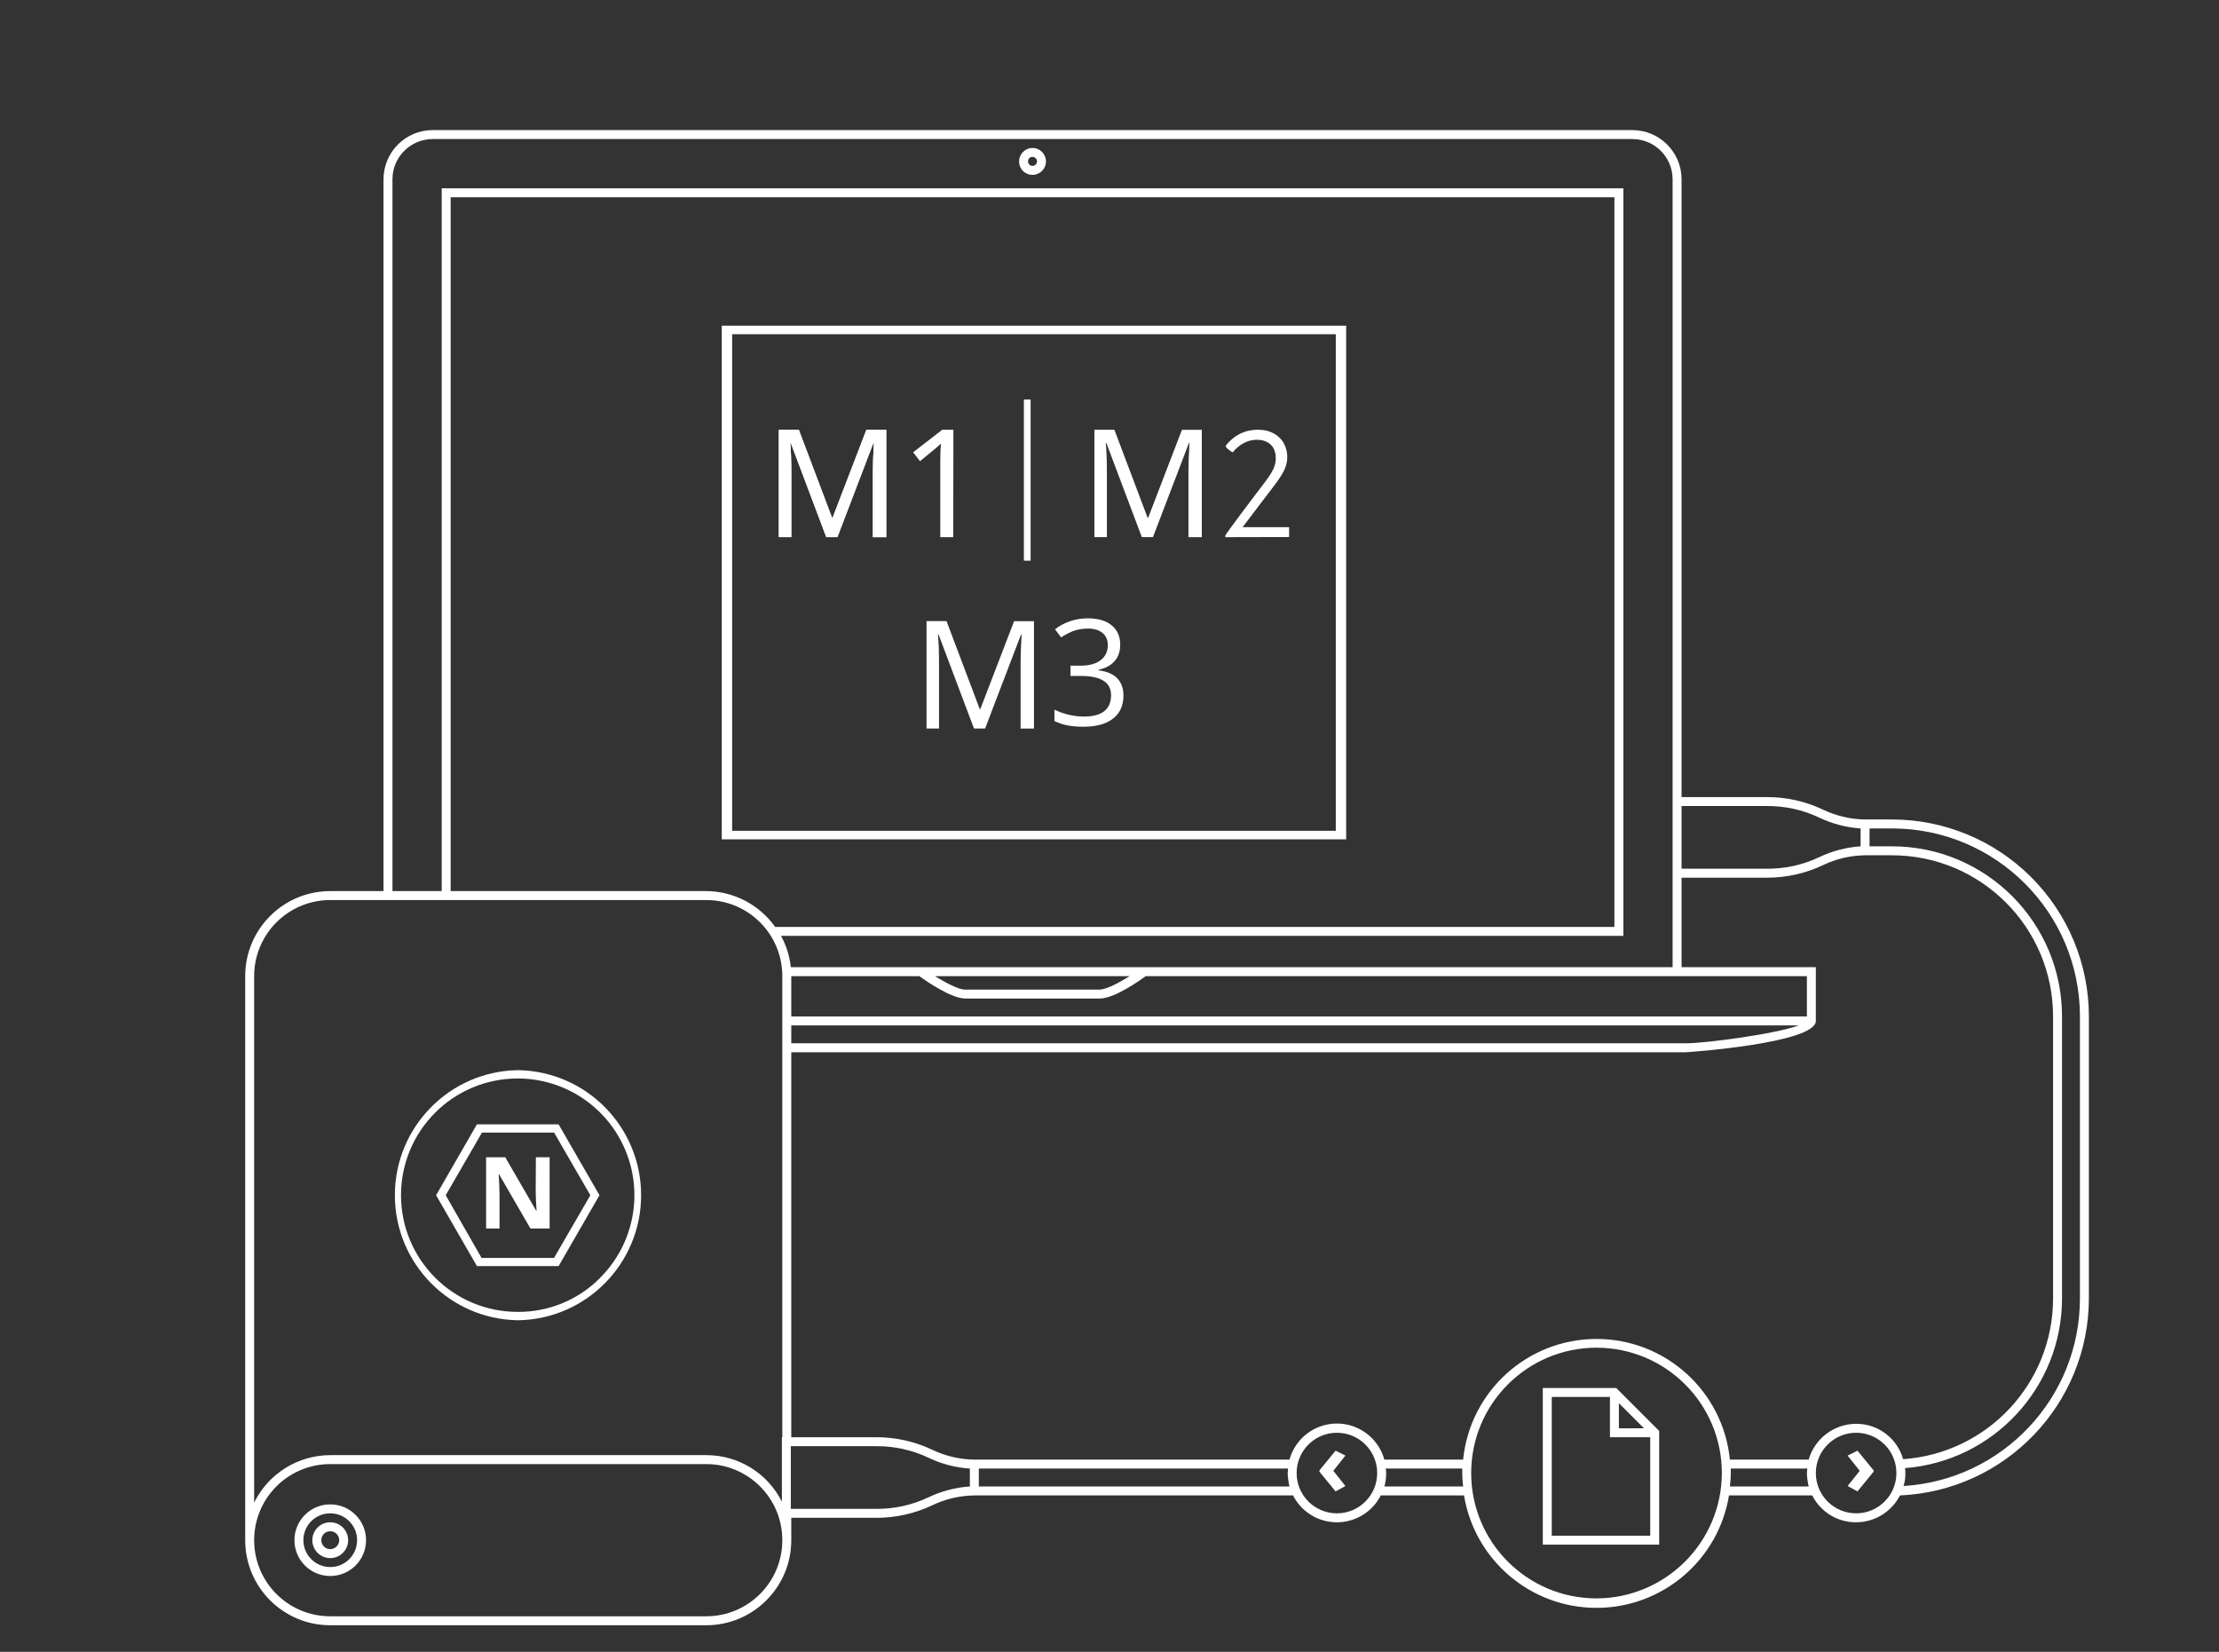 <svg xmlns="http://www.w3.org/2000/svg" xmlns:xlink="http://www.w3.org/1999/xlink" style="isolation:isolate" viewBox="0 0 661 492" width="661pt" height="492pt"><rect x="0" y="0" width="661" height="492" fill="#333333" stroke="none"/><defs><clipPath id="_clipPath_ecJWQc0MMqi22tmYQflZH15r7hziqec6"><rect width="661" height="492"/></clipPath></defs><g clip-path="url(#_clipPath_ecJWQc0MMqi22tmYQflZH15r7hziqec6)"><path d=" M 98.373 448.08 C 92.483 448.08 87.707 452.856 87.707 458.747 C 87.707 464.637 92.483 469.413 98.373 469.413 C 104.264 469.413 109.04 464.637 109.04 458.747 C 109.04 452.856 104.264 448.08 98.373 448.08 Z  M 98.373 466.747 C 93.955 466.747 90.373 463.165 90.373 458.747 C 90.373 454.328 93.955 450.747 98.373 450.747 C 102.792 450.747 106.373 454.328 106.373 458.747 C 106.373 463.165 102.792 466.747 98.373 466.747 Z " fill="rgb(255,255,255)"/><path d=" M 98.373 453.413 C 95.428 453.413 93.04 455.801 93.04 458.747 C 93.04 461.692 95.428 464.08 98.373 464.08 C 101.319 464.08 103.707 461.692 103.707 458.747 C 103.707 455.801 101.319 453.413 98.373 453.413 Z  M 98.373 461.413 C 96.9 461.413 95.707 460.22 95.707 458.747 C 95.707 457.273 96.9 456.08 98.373 456.08 C 99.847 456.08 101.04 457.273 101.04 458.747 C 101.04 460.22 99.847 461.413 98.373 461.413 Z " fill="rgb(255,255,255)"/><path d=" M 563.573 244.08 L 555.573 244.08 C 551.232 244.023 546.956 243.021 543.04 241.147 C 537.792 238.656 532.049 237.38 526.24 237.413 L 500.907 237.413 L 500.907 53.413 C 500.907 45.313 494.34 38.747 486.24 38.747 L 128.907 38.747 C 120.807 38.747 114.24 45.313 114.24 53.413 L 114.24 265.413 L 98.373 265.413 C 84.383 265.413 73.04 276.756 73.04 290.747 L 73.04 458.747 C 73.04 472.737 84.383 484.08 98.373 484.08 L 210.373 484.08 C 224.364 484.08 235.707 472.737 235.707 458.747 L 235.707 452.08 L 260.907 452.08 C 266.716 452.113 272.459 450.837 277.707 448.347 C 281.623 446.472 285.899 445.471 290.24 445.413 L 385.173 445.413 C 387.677 450.325 392.725 453.419 398.24 453.419 C 403.755 453.419 408.803 450.325 411.307 445.413 L 436.107 445.413 C 439.293 464.731 455.995 478.903 475.573 478.903 C 495.152 478.903 511.853 464.731 515.04 445.413 L 539.84 445.413 C 542.317 450.351 547.383 453.452 552.907 453.413 C 558.415 453.396 563.453 450.311 565.973 445.413 C 597.397 444.044 622.184 418.2 622.24 386.747 L 622.24 302.747 C 622.24 287.187 616.059 272.265 605.057 261.263 C 594.055 250.261 579.133 244.08 563.573 244.08 Z  M 500.907 240.08 L 526.24 240.08 C 531.68 240.023 537.061 241.208 541.973 243.547 C 545.823 245.383 549.985 246.468 554.24 246.747 L 554.24 252.08 C 549.985 252.359 545.823 253.444 541.973 255.28 C 537.061 257.619 531.68 258.804 526.24 258.747 L 500.907 258.747 L 500.907 240.08 L 500.907 240.08 Z  M 116.907 53.413 C 116.907 46.785 122.279 41.413 128.907 41.413 L 486.24 41.413 C 492.868 41.413 498.24 46.785 498.24 53.413 L 498.24 288.08 L 235.573 288.08 C 235.228 284.804 234.231 281.631 232.64 278.747 L 483.573 278.747 L 483.573 56.08 L 131.573 56.08 L 131.573 265.413 L 116.907 265.413 L 116.907 53.413 L 116.907 53.413 Z  M 235.707 305.413 L 535.84 305.413 C 528.507 308.08 507.707 310.747 502.373 310.747 L 235.707 310.747 L 235.707 305.413 L 235.707 305.413 Z  M 235.707 302.747 L 235.707 290.747 L 273.84 290.747 C 275.707 292.08 283.307 297.413 287.573 297.413 L 327.573 297.413 C 331.973 297.413 339.44 292.08 341.307 290.747 L 538.24 290.747 L 538.24 302.747 L 235.707 302.747 L 235.707 302.747 Z  M 278.507 290.747 L 336.507 290.747 C 333.44 292.613 329.707 294.747 327.44 294.747 L 287.44 294.747 C 285.44 294.747 281.573 292.613 278.507 290.747 Z  M 230.907 276.08 C 226.153 269.385 218.451 265.409 210.24 265.413 L 134.24 265.413 L 134.24 58.747 L 480.907 58.747 L 480.907 276.08 L 230.907 276.08 L 230.907 276.08 Z  M 75.707 290.747 C 75.707 278.228 85.855 268.08 98.373 268.08 L 210.373 268.08 C 222.892 268.08 233.04 278.228 233.04 290.747 L 233.04 428.08 L 232.907 428.08 L 232.907 447.28 C 228.639 438.753 219.908 433.381 210.373 433.413 L 98.373 433.413 C 88.747 433.435 79.963 438.911 75.707 447.547 L 75.707 290.747 L 75.707 290.747 Z  M 210.373 481.413 L 98.373 481.413 C 85.855 481.413 75.707 471.265 75.707 458.747 C 75.707 446.228 85.855 436.08 98.373 436.08 L 210.373 436.08 C 222.892 436.08 233.04 446.228 233.04 458.747 C 233.04 471.265 222.892 481.413 210.373 481.413 Z  M 288.907 442.747 C 284.652 443.025 280.489 444.111 276.64 445.947 C 271.728 448.285 266.347 449.471 260.907 449.413 L 235.573 449.413 L 235.573 430.747 L 260.907 430.747 C 266.347 430.689 271.728 431.875 276.64 434.213 C 280.489 436.049 284.652 437.135 288.907 437.413 L 288.907 442.747 L 288.907 442.747 Z  M 291.573 442.747 L 291.573 437.413 L 383.707 437.413 C 383.707 437.813 383.573 438.347 383.573 438.747 C 383.62 440.095 383.799 441.435 384.107 442.747 L 291.573 442.747 L 291.573 442.747 Z  M 398.24 450.747 C 391.612 450.747 386.24 445.375 386.24 438.747 C 386.24 432.119 391.612 426.747 398.24 426.747 C 404.868 426.747 410.24 432.119 410.24 438.747 C 410.24 445.375 404.868 450.747 398.24 450.747 Z  M 412.373 442.747 C 412.747 441.447 412.927 440.099 412.907 438.747 C 412.928 438.299 412.884 437.849 412.773 437.413 L 435.573 437.413 L 435.573 438.747 C 435.573 440.08 435.707 441.413 435.84 442.747 L 412.373 442.747 L 412.373 442.747 Z  M 475.573 476.08 C 454.955 476.08 438.24 459.365 438.24 438.747 C 438.24 418.128 454.955 401.413 475.573 401.413 C 496.192 401.413 512.907 418.128 512.907 438.747 C 512.848 459.341 496.168 476.021 475.573 476.08 Z  M 515.307 442.747 C 515.44 441.413 515.573 440.08 515.573 438.747 L 515.573 437.413 L 538.373 437.413 C 538.373 437.813 538.24 438.347 538.24 438.747 C 538.287 440.095 538.465 441.435 538.773 442.747 L 515.307 442.747 L 515.307 442.747 Z  M 552.907 450.747 C 546.279 450.747 540.907 445.375 540.907 438.747 C 540.907 432.119 546.279 426.747 552.907 426.747 C 559.535 426.747 564.907 432.119 564.907 438.747 C 564.907 445.375 559.535 450.747 552.907 450.747 Z  M 552.907 424.08 C 546.349 424.101 540.592 428.447 538.773 434.747 L 515.307 434.747 C 513.256 414.34 496.083 398.805 475.573 398.805 C 455.064 398.805 437.891 414.34 435.84 434.747 L 412.373 434.747 C 410.612 428.396 404.831 423.999 398.24 423.999 C 391.649 423.999 385.868 428.396 384.107 434.747 L 290.24 434.747 C 285.899 434.689 281.623 433.688 277.707 431.813 C 272.459 429.323 266.716 428.047 260.907 428.08 L 235.707 428.08 L 235.707 313.413 L 502.24 313.413 C 502.64 313.413 540.907 310.747 540.907 304.08 L 540.907 288.08 L 500.907 288.08 L 500.907 261.413 L 526.24 261.413 C 532.049 261.447 537.792 260.171 543.04 257.68 C 546.956 255.805 551.232 254.804 555.573 254.747 L 563.573 254.747 C 590.083 254.747 611.573 276.237 611.573 302.747 L 611.573 386.747 C 611.564 411.956 592.055 432.863 566.907 434.613 C 565.135 428.357 559.409 424.049 552.907 424.08 Z  M 619.573 386.747 C 619.56 416.319 596.555 440.783 567.04 442.613 C 567.421 441.361 567.601 440.056 567.573 438.747 C 567.601 438.253 567.556 437.76 567.44 437.28 C 593.833 435.221 614.209 413.22 614.24 386.747 L 614.24 302.747 C 614.24 274.764 591.556 252.08 563.573 252.08 L 556.907 252.08 L 556.907 246.747 L 563.573 246.747 C 594.501 246.747 619.573 271.819 619.573 302.747 L 619.573 386.747 L 619.573 386.747 Z " fill="rgb(255,255,255)"/><path d=" M 307.573 52.08 C 309.783 52.08 311.573 50.289 311.573 48.08 C 311.573 45.871 309.783 44.08 307.573 44.08 C 305.364 44.08 303.573 45.871 303.573 48.08 C 303.555 49.147 303.971 50.175 304.725 50.928 C 305.479 51.683 306.507 52.099 307.573 52.08 Z  M 307.573 46.747 C 308.309 46.747 308.907 47.344 308.907 48.08 C 308.907 48.816 308.309 49.413 307.573 49.413 C 306.837 49.413 306.24 48.816 306.24 48.08 C 306.216 47.72 306.349 47.367 306.604 47.111 C 306.86 46.856 307.213 46.723 307.573 46.747 Z " fill="rgb(255,255,255)"/><path d=" M 459.573 413.413 L 459.573 460.08 L 494.24 460.08 L 494.24 426.213 L 481.44 413.413 L 459.573 413.413 L 459.573 413.413 Z  M 491.573 457.413 L 462.24 457.413 L 462.24 416.08 L 479.573 416.08 L 479.573 428.08 L 491.573 428.08 L 491.573 457.413 L 491.573 457.413 Z  M 482.24 417.947 L 489.707 425.413 L 482.24 425.413 L 482.24 417.947 L 482.24 417.947 Z " fill="rgb(255,255,255)"/><path d=" M 550.374 433.547 L 553.974 438.08 L 550.374 442.613 L 553.307 444.213 L 558.107 438.347 L 558.107 437.947 L 553.307 432.08 L 550.374 433.547 L 550.374 433.547 Z " fill="rgb(255,255,255)"/><path d=" M 397.84 432.08 L 393.04 437.947 L 393.04 438.347 L 397.84 444.213 L 400.773 442.613 L 397.173 438.08 L 400.773 433.547 L 397.84 432.08 L 397.84 432.08 Z " fill="rgb(255,255,255)"/><path d=" M 154.24 318.747 L 154.173 318.747 C 133.877 319.131 117.625 335.693 117.625 355.993 C 117.625 376.293 133.877 392.856 154.173 393.24 L 154.427 393.24 C 174.723 392.856 190.975 376.293 190.975 355.993 C 190.975 335.693 174.723 319.131 154.427 318.747 L 154.24 318.747 L 154.24 318.747 Z  M 178.813 380.573 C 172.368 387.099 163.572 390.764 154.4 390.747 L 154.12 390.747 C 134.959 390.695 119.453 375.148 119.453 355.987 C 119.453 336.789 135.016 321.227 154.213 321.227 C 168.275 321.225 180.952 329.697 186.331 342.689 C 191.711 355.68 188.733 370.633 178.787 380.573 L 178.813 380.573 L 178.813 380.573 Z  M 159.573 354.747 C 159.573 355.907 159.653 357.853 159.827 360.587 L 159.707 360.587 L 150.507 344.693 L 144.8 344.693 L 144.8 365.92 L 148.8 365.92 L 148.8 355.867 C 148.8 354.631 148.72 352.604 148.56 349.787 L 148.68 349.787 L 158.013 365.92 L 163.72 365.92 L 163.72 344.693 L 159.627 344.693 L 159.573 354.747 L 159.573 354.747 Z  M 142.067 334.88 L 129.907 356 L 142.067 377.107 L 166.4 377.107 L 178.573 356 L 166.4 334.893 L 142.067 334.88 L 142.067 334.88 Z  M 165.04 374.667 L 143.44 374.667 L 132.773 356 L 143.573 337.333 L 165.053 337.333 L 175.853 356 L 165.04 374.667 L 165.04 374.667 Z " fill="rgb(255,255,255)"/><path d=" M 401 250 L 215 250 L 215 97 L 401 97 L 401 250 L 401 250 Z  M 218.094 247.455 L 397.906 247.455 L 397.906 99.545 L 218.094 99.545 L 218.094 247.455 L 218.094 247.455 Z " fill="rgb(255,255,255)"/><path d=" M 246.13 159.978 L 235.574 131.97 L 235.397 131.97 C 235.618 134.307 235.718 137.185 235.718 140.604 L 235.718 159.978 L 232 159.978 L 232 128 L 237.953 128 L 247.845 154.189 L 248.022 154.189 L 258.08 128.022 L 264 128.022 L 264 160 L 260.017 160 L 260.017 140.339 C 260.017 138.134 260.116 135.388 260.315 132.014 L 260.138 132.014 L 249.45 159.978 L 246.13 159.978 Z " fill="rgb(255,255,255)"/><path d=" M 283.956 160 L 280.092 160 L 280.092 137.632 C 280.092 135.644 280.148 133.81 280.269 132.109 C 279.86 132.549 279.42 132.959 278.952 133.335 C 277.458 134.583 275.83 135.92 274.059 137.367 L 272 134.716 L 280.679 128 L 284 128 L 283.956 160 Z " fill="rgb(255,255,255)"/><path d=" M 340.13 159.978 L 329.574 131.97 L 329.397 131.97 C 329.618 134.307 329.718 137.185 329.718 140.604 L 329.718 159.978 L 326 159.978 L 326 128 L 331.953 128 L 341.845 154.189 L 342.022 154.189 L 352.08 128.022 L 358 128.022 L 358 160 L 354.017 160 L 354.017 140.339 C 354.017 138.134 354.116 135.388 354.315 132.014 L 354.138 132.014 L 343.45 159.978 L 340.13 159.978 Z " fill="rgb(255,255,255)"/><path d=" M 365 159.995 L 384 159.952 L 384 157.01 L 367.451 157.01 L 369.051 158.458 L 377.097 147.868 C 378.103 146.54 379.002 145.364 379.794 144.338 C 380.587 143.282 381.257 142.301 381.806 141.396 C 382.354 140.491 382.766 139.616 383.04 138.771 C 383.314 137.926 383.451 137.036 383.451 136.101 C 383.451 134.985 383.253 133.944 382.857 132.978 C 382.491 131.983 381.928 131.123 381.166 130.399 C 380.434 129.644 379.52 129.056 378.423 128.634 C 377.356 128.211 376.122 128 374.72 128 C 373.562 128 372.48 128.136 371.474 128.407 C 370.499 128.679 369.615 129.041 368.823 129.494 C 368.03 129.946 367.329 130.459 366.72 131.032 C 366.11 131.575 365.592 132.134 365.166 132.707 C 364.739 133.28 367.177 134.743 367.177 134.743 C 368.244 133.476 369.371 132.541 370.56 131.937 C 371.749 131.304 373.029 130.987 374.4 130.987 C 376.076 130.987 377.432 131.455 378.469 132.39 C 379.505 133.325 380.023 134.698 380.023 136.508 C 380.023 137.323 379.901 138.077 379.657 138.771 C 379.444 139.465 379.093 140.204 378.606 140.989 C 378.149 141.743 377.554 142.603 376.823 143.569 C 376.122 144.504 375.284 145.605 374.309 146.872 C 374.309 146.872 365 159.133 365 159.542 C 365 159.952 365 159.995 365 159.995 Z " fill="rgb(255,255,255)"/><line x1="306" y1="118.995" x2="306" y2="167" vector-effect="non-scaling-stroke" stroke-width="2" stroke="rgb(255,255,255)" stroke-linejoin="miter" stroke-linecap="butt" stroke-miterlimit="4"/><path d=" M 290.13 216.978 L 279.574 188.97 L 279.397 188.97 C 279.618 191.307 279.718 194.185 279.718 197.604 L 279.718 216.978 L 276 216.978 L 276 185 L 281.953 185 L 291.845 211.189 L 292.022 211.189 L 302.08 185.022 L 308 185.022 L 308 217 L 304.017 217 L 304.017 197.339 C 304.017 195.134 304.116 192.388 304.315 189.014 L 304.138 189.014 L 293.45 216.978 L 290.13 216.978 Z " fill="rgb(255,255,255)"/><path d=" M 333.693 192.01 L 333.693 192.01 L 333.693 192.01 Q 333.693 195.018 332.007 196.93 L 332.007 196.93 L 332.007 196.93 Q 330.32 198.842 327.226 199.486 L 327.226 199.486 L 327.226 199.658 L 327.226 199.658 Q 331.008 200.131 332.834 202.064 L 332.834 202.064 L 332.834 202.064 Q 334.66 203.998 334.66 207.135 L 334.66 207.135 L 334.66 207.135 Q 334.66 211.625 331.545 214.042 L 331.545 214.042 L 331.545 214.042 Q 328.43 216.459 322.693 216.459 L 322.693 216.459 L 322.693 216.459 Q 320.201 216.459 318.128 216.083 L 318.128 216.083 L 318.128 216.083 Q 316.055 215.707 314.1 214.762 L 314.1 214.762 L 314.1 211.367 L 314.1 211.367 Q 316.141 212.377 318.45 212.903 L 318.45 212.903 L 318.45 212.903 Q 320.76 213.43 322.822 213.43 L 322.822 213.43 L 322.822 213.43 Q 330.965 213.43 330.965 207.049 L 330.965 207.049 L 330.965 207.049 Q 330.965 201.334 321.984 201.334 L 321.984 201.334 L 318.891 201.334 L 318.891 198.262 L 322.027 198.262 L 322.027 198.262 Q 325.701 198.262 327.85 196.64 L 327.85 196.64 L 327.85 196.64 Q 329.998 195.018 329.998 192.139 L 329.998 192.139 L 329.998 192.139 Q 329.998 189.84 328.419 188.529 L 328.419 188.529 L 328.419 188.529 Q 326.84 187.219 324.133 187.219 L 324.133 187.219 L 324.133 187.219 Q 322.07 187.219 320.244 187.777 L 320.244 187.777 L 320.244 187.777 Q 318.418 188.336 316.076 189.84 L 316.076 189.84 L 314.271 187.434 L 314.271 187.434 Q 316.205 185.908 318.729 185.038 L 318.729 185.038 L 318.729 185.038 Q 321.254 184.168 324.047 184.168 L 324.047 184.168 L 324.047 184.168 Q 328.623 184.168 331.158 186.263 L 331.158 186.263 L 331.158 186.263 Q 333.693 188.357 333.693 192.01 Z " fill="rgb(255,255,255)"/><path d=" M 246.13 159.978 L 235.574 131.97 L 235.397 131.97 C 235.618 134.307 235.718 137.185 235.718 140.604 L 235.718 159.978 L 232 159.978 L 232 128 L 237.953 128 L 247.845 154.189 L 248.022 154.189 L 258.08 128.022 L 264 128.022 L 264 160 L 260.017 160 L 260.017 140.339 C 260.017 138.134 260.116 135.388 260.315 132.014 L 260.138 132.014 L 249.45 159.978 L 246.13 159.978 Z " fill="rgb(255,255,255)"/></g></svg>